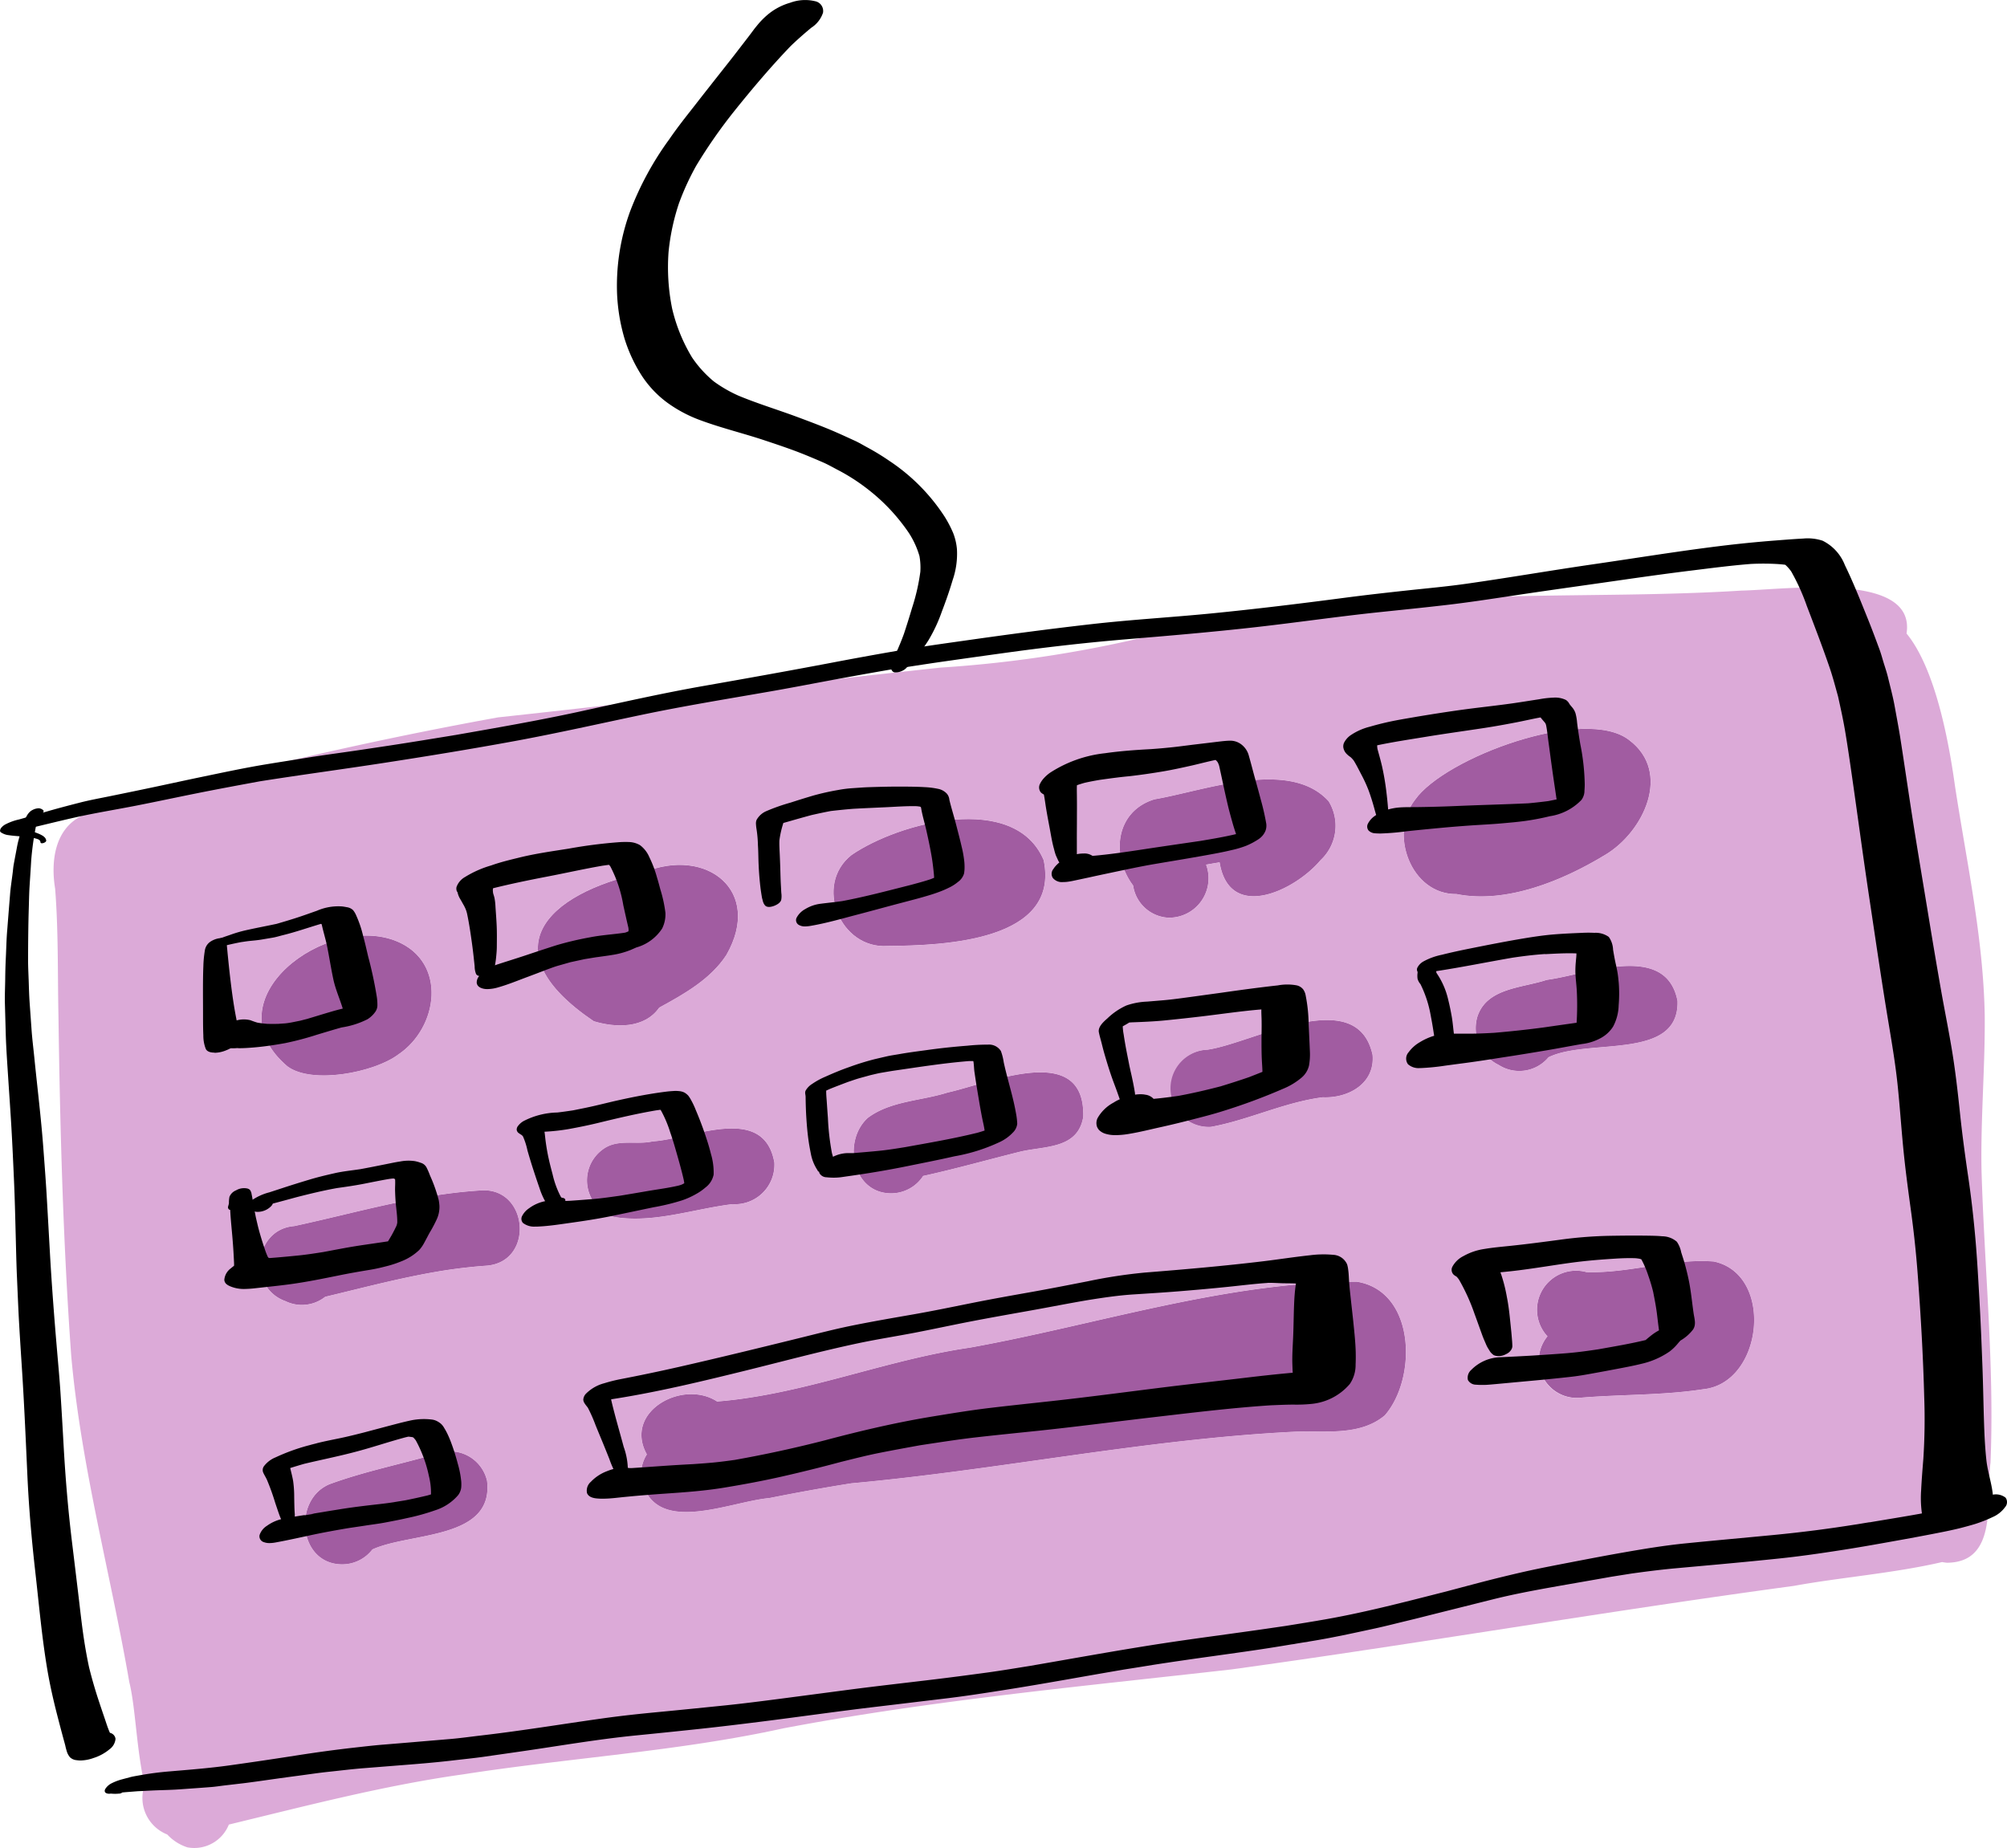 <svg xmlns="http://www.w3.org/2000/svg" width="147.074" height="135.443" viewBox="0 0 147.074 135.443"><defs><style>.a{fill:#d4a1d4;}.b{fill:#a15ca1;}.c{fill:#dcaad8;}</style></defs><g transform="translate(-990.562 -459.584)"><g transform="translate(1009.727 528.148)"><path class="a" d="M-39.093-1.659c3.7,1.538,3.045,6.328.093,8.3-1.752,1.312-6.306,2.205-8.112.862C-52.854,2.6-44.208-3.786-39.093-1.659Z" transform="translate(49.009 2.079)"/></g><g transform="translate(1012.919 565.928)"><path class="a" d="M-52.577-8.581c.511,4.33-5.63,3.755-8.4,5.024a2.792,2.792,0,0,1-2.332,1.093c-3.116-.12-3.492-4.751-.811-5.869,2.677-.985,5.513-1.522,8.244-2.346A2.781,2.781,0,0,1-52.577-8.581Z" transform="translate(65.913 10.757)"/></g><g transform="translate(1009.629 546.813)"><path class="a" d="M-63.456-.055c3.56-.329,4.051,5.238.477,5.51-.935.065-1.868.171-2.8.306-3.047.459-6.019,1.259-9.012,1.974a2.749,2.749,0,0,1-2.912.319c-2.8-1.005-2.3-5.27.637-5.5C-72.549,1.584-68.093.236-63.456-.055Z" transform="translate(79.551 0.069)"/></g><g transform="translate(1029.977 522.964)"><path class="a" d="M-30.569-2.186c4.588-1.9,8.751,1.334,6.059,6.045-1.153,1.774-3.1,2.864-4.919,3.856-1.094,1.566-3.222,1.481-4.8,1C-41.831,3.583-37.819-.629-30.569-2.186Z" transform="translate(38.323 2.74)"/></g><g transform="translate(1033.579 542.282)"><path class="a" d="M-54.133-9.82A2.893,2.893,0,0,1-57.2-6.766c-2.864.348-5.8,1.422-8.685.935a2.8,2.8,0,0,1-.808-4.95c1.077-.8,2.429-.3,3.647-.583C-60.18-11.538-54.914-14.168-54.133-9.82Z" transform="translate(67.864 12.31)"/></g><g transform="translate(1051.644 519.61)"><path class="a" d="M-60.711-11.857C-59.483-5.9-68.074-5.6-72.142-5.569c-3.485.246-5.422-4.471-2.647-6.663C-71.342-14.61-62.829-16.881-60.711-11.857Z" transform="translate(76.11 14.864)"/></g><g transform="translate(1053.122 538.167)"><path class="a" d="M-27.15-5.827c3.1-.681,10.08-3.788,9.934,1.782-.393,2.383-2.848,2.125-4.64,2.559C-24.221-.9-26.567-.234-28.95.289a2.8,2.8,0,0,1-2.458,1.27c-2.758-.105-3.44-3.864-1.591-5.529C-31.336-5.217-29.079-5.209-27.15-5.827Z" transform="translate(34.036 7.306)"/></g><g transform="translate(1072.617 516.703)"><path class="a" d="M-60.347-6.295a3.439,3.439,0,0,1-.588,4.314c-1.882,2.246-6.684,4.547-7.4.164-.33.054-.661.11-.99.17A2.889,2.889,0,0,1-72.086,2.24,2.756,2.756,0,0,1-74.672-.119c-1.64-2.19-1.3-5.444,1.57-6.318C-69.436-7.061-63.214-9.451-60.347-6.295Z" transform="translate(75.654 7.891)"/></g><g transform="translate(1076.319 534.336)"><path class="a" d="M-58.452-10.063c.186,2.1-1.779,3.189-3.652,3.107-2.828.364-5.448,1.672-8.2,2.17a2.831,2.831,0,1,1-.237-5.658C-67.2-10.926-59.6-15.305-58.452-10.063Z" transform="translate(73.278 12.615)"/></g><g transform="translate(1037.539 553.511)"><path class="a" d="M-206.824,0c4.308.714,4.414,7.078,2.037,9.8-1.868,1.558-4.478,1.086-6.734,1.2-10.847.551-21.536,2.789-32.344,3.774-2.015.318-4.023.686-6.025,1.083-2.971.263-8.523,2.9-9.384-1.507a2.754,2.754,0,0,1,.416-1.694c-1.732-3.127,2.622-5.523,5.145-3.877,6.306-.5,12.265-3.034,18.522-3.945C-225.775,3.133-216.457.008-206.824,0Z" transform="translate(259.283)"/></g><g transform="translate(1093.427 512.994)"><path class="a" d="M-65.192-3.3c3.128,2.367,1.032,6.725-1.76,8.39C-70.066,6.985-74.207,8.7-77.858,7.97c-3.34.047-4.98-4.433-3.038-6.909C-78.717-2.037-68.41-5.852-65.192-3.3Z" transform="translate(81.728 4.136)"/></g><g transform="translate(1098.685 530.373)"><path class="a" d="M-58.37-10.076c.143,4.42-6.559,2.7-9.453,4.136a2.786,2.786,0,0,1-3.647.558A2.993,2.993,0,0,1-73.038-8.9c.685-2.137,3.3-2.105,5.089-2.711C-65-11.992-59.214-14.423-58.37-10.076Z" transform="translate(73.175 12.632)"/></g><g transform="translate(1103.151 551.999)"><path class="a" d="M-51.247-.127c4.449.946,3.622,8.9-.766,9.358-2.993.462-6.039.37-9.053.627a2.8,2.8,0,0,1-2.993-2.516,2.774,2.774,0,0,1,.625-1.986A2.861,2.861,0,0,1-60.573.651C-57.435.754-54.356-.359-51.247-.127Z" transform="translate(64.245 0.159)"/></g><g transform="translate(1009.727 528.149)"><path class="b" d="M-7.477-37.765c-5.741-4.9,2.9-11.286,8.02-9.158,3.7,1.538,3.045,6.328.092,8.3C-1.117-37.316-5.67-36.422-7.477-37.765Z" transform="translate(9.373 47.344)"/></g><g transform="translate(1029.977 522.964)"><path class="b" d="M-16.155-45.175c-7.606-5.135-3.594-9.347,3.656-10.9,4.588-1.9,8.75,1.334,6.059,6.046-1.153,1.773-3.1,2.864-4.919,3.855C-12.453-44.612-14.582-44.7-16.155-45.175Z" transform="translate(20.253 56.634)"/></g><g transform="translate(1051.643 519.61)"><path class="b" d="M-15.646-36.645c-3.484.246-5.422-4.471-2.647-6.662,3.448-2.378,11.959-4.649,14.078.375C-2.987-36.975-11.578-36.678-15.646-36.645Z" transform="translate(19.614 45.939)"/></g><g transform="translate(1072.617 516.703)"><path class="b" d="M-14.067-39.943A2.757,2.757,0,0,1-16.653-42.3c-1.641-2.19-1.3-5.444,1.57-6.318,3.666-.625,9.889-3.015,12.755.142a3.439,3.439,0,0,1-.588,4.314C-4.8-41.918-9.6-39.617-10.316-44q-.5.081-.99.17A2.888,2.888,0,0,1-14.067-39.943Z" transform="translate(17.635 50.074)"/></g><g transform="translate(1093.428 512.995)"><path class="b" d="M-15.257-47.732c-3.341.047-4.98-4.434-3.038-6.909,2.178-3.1,12.486-6.913,15.7-4.36,3.127,2.367,1.032,6.725-1.76,8.39C-7.465-48.719-11.607-47-15.257-47.732Z" transform="translate(19.127 59.839)"/></g><g transform="translate(1009.629 546.813)"><path class="b" d="M-7.3-32.024c-2.8-1-2.3-5.27.636-5.5,4.514-.97,8.97-2.318,13.606-2.608,3.561-.329,4.051,5.238.478,5.51-.935.066-1.869.171-2.8.306-3.048.46-6.019,1.259-9.013,1.973A2.748,2.748,0,0,1-7.3-32.024Z" transform="translate(9.157 40.146)"/></g><g transform="translate(1033.579 542.283)"><path class="b" d="M-7.786-25.545A2.805,2.805,0,0,1-8.6-30.5c1.077-.8,2.428-.3,3.647-.582,2.87-.174,8.135-2.8,8.917,1.545A2.893,2.893,0,0,1,.9-26.481C-1.966-26.132-4.906-25.059-7.786-25.545Z" transform="translate(9.761 32.025)"/></g><g transform="translate(1053.124 538.168)"><path class="b" d="M-10.358-34.942c-2.758-.1-3.44-3.864-1.591-5.529,1.663-1.246,3.919-1.238,5.85-1.856,3.1-.68,10.08-3.788,9.934,1.782C3.441-38.164.987-38.42-.805-37.988c-2.366.59-4.712,1.254-7.094,1.776A2.8,2.8,0,0,1-10.358-34.942Z" transform="translate(12.985 43.805)"/></g><g transform="translate(1076.319 534.336)"><path class="b" d="M-11.712-30.866a2.832,2.832,0,1,1-.237-5.658C-8.6-37.005-1-41.385.143-36.142c.186,2.1-1.779,3.189-3.652,3.106C-6.338-32.671-8.958-31.363-11.712-30.866Z" transform="translate(14.682 38.695)"/></g><g transform="translate(1098.685 530.373)"><path class="b" d="M-6.721-28.586a2.992,2.992,0,0,1-1.567-3.523c.685-2.137,3.3-2.106,5.089-2.711,2.95-.377,8.735-2.808,9.578,1.54.143,4.418-6.559,2.7-9.454,4.136A2.785,2.785,0,0,1-6.721-28.586Z" transform="translate(8.426 35.837)"/></g><g transform="translate(1012.919 565.928)"><path class="b" d="M-10.26-32.694c-3.116-.12-3.493-4.751-.812-5.87,2.676-.984,5.514-1.521,8.244-2.345a2.782,2.782,0,0,1,3.3,2.1c.511,4.33-5.631,3.754-8.4,5.025A2.792,2.792,0,0,1-10.26-32.694Z" transform="translate(12.862 40.987)"/></g><g transform="translate(1037.539 553.511)"><path class="b" d="M-.036-56.57a2.757,2.757,0,0,1,.417-1.695C-1.351-61.392,3-63.788,5.526-62.141c6.305-.5,12.265-3.035,18.521-3.945,9.417-1.7,18.734-4.824,28.368-4.832,4.308.714,4.414,7.078,2.037,9.8-1.868,1.558-4.478,1.086-6.733,1.2-10.847.55-21.536,2.789-32.345,3.774-2.016.317-4.023.685-6.025,1.082C6.378-54.8.826-52.166-.036-56.57Z" transform="translate(0.045 70.919)"/></g><g transform="translate(1103.151 551.999)"><path class="b" d="M-.736-29.575a2.773,2.773,0,0,1,.625-1.986,2.861,2.861,0,0,1,2.861-4.705c3.137.1,6.216-1.012,9.327-.778,4.448.946,3.62,8.9-.767,9.358-2.993.462-6.04.369-9.053.627A2.8,2.8,0,0,1-.736-29.575Z" transform="translate(0.923 37.076)"/></g><g transform="translate(994.488 502.627)"><path class="c" d="M-99.54-134.985c2.953-1.968,3.6-6.759-.093-8.3-5.115-2.128-13.76,4.26-8.019,9.158C-105.846-132.78-101.292-133.673-99.54-134.985Zm-1.882,36.264c2.772-1.27,8.912-.695,8.4-5.025a2.781,2.781,0,0,0-3.3-2.1c-2.73.823-5.567,1.36-8.244,2.345-2.681,1.118-2.3,5.749.811,5.869a2.792,2.792,0,0,0,2.332-1.093Zm8.348-20.792c3.573-.272,3.082-5.839-.477-5.51-4.637.291-9.093,1.639-13.606,2.608-2.937.231-3.432,4.5-.637,5.5a2.749,2.749,0,0,0,2.912-.319c2.993-.715,5.965-1.514,9.012-1.974C-94.942-119.343-94.009-119.448-93.074-119.514Zm17.589-22.773c2.691-4.711-1.471-7.949-6.059-6.045-7.25,1.556-11.262,5.768-3.656,10.9,1.574.479,3.7.564,4.8-1C-78.589-139.422-76.638-140.513-75.485-142.287Zm.449,18.263a2.893,2.893,0,0,0,3.071-3.054c-.781-4.348-6.046-1.719-8.917-1.544-1.218.279-2.57-.215-3.647.583a2.8,2.8,0,0,0,.808,4.95C-80.841-122.6-77.9-123.676-75.036-124.024Zm11.373-18.922c4.067-.034,12.659-.331,11.43-6.288-2.118-5.024-10.631-2.753-14.077-.375-2.776,2.191-.837,6.909,2.647,6.663Zm14.33,12.522c.146-5.57-6.829-2.463-9.934-1.782-1.93.618-4.187.61-5.849,1.857-1.849,1.665-1.166,5.424,1.59,5.529a2.8,2.8,0,0,0,2.458-1.27c2.383-.523,4.728-1.187,7.094-1.776C-52.18-128.3-49.726-128.041-49.333-130.423Zm17.393-18.813a3.439,3.439,0,0,0,.588-4.314c-2.866-3.156-9.089-.766-12.755-.142-2.867.874-3.21,4.127-1.569,6.317a2.756,2.756,0,0,0,2.584,2.359,2.889,2.889,0,0,0,2.762-3.886c.329-.061.66-.116.99-.17.715,4.383,5.518,2.081,7.4-.164Zm.156,17.381c1.874.082,3.838-1.006,3.652-3.106-1.147-5.242-8.746-.863-12.092-.381a2.831,2.831,0,1,0,.237,5.658c2.755-.5,5.374-1.805,8.2-2.17Zm4.544,23.314c2.377-2.72,2.271-9.084-2.037-9.8-9.634.008-18.951,3.133-28.368,4.833-6.257.911-12.216,3.447-18.522,3.945-2.523-1.647-6.877.75-5.145,3.877a2.754,2.754,0,0,0-.416,1.694c.861,4.4,6.414,1.769,9.384,1.507,2-.4,4.011-.765,6.025-1.083,10.809-.984,21.5-3.222,32.345-3.774,2.255-.115,4.865.356,6.734-1.2Zm16.167-41.088c2.792-1.665,4.887-6.023,1.76-8.39-3.218-2.552-13.525,1.263-15.7,4.362-1.942,2.475-.3,6.956,3.038,6.909C-18.328-146.016-14.186-147.736-11.072-149.629Zm-4.167,14.843c2.895-1.44,9.6.283,9.453-4.136-.844-4.347-6.628-1.916-9.579-1.538-1.79.6-4.4.573-5.089,2.711a2.992,2.992,0,0,0,1.567,3.521,2.786,2.786,0,0,0,3.647-.558Zm11.347,24.324c4.387-.454,5.215-8.411.766-9.358-3.11-.233-6.189.881-9.326.778a2.861,2.861,0,0,0-2.861,4.705,2.755,2.755,0,0,0-.317,3.041,2.755,2.755,0,0,0,2.686,1.462c3.014-.258,6.06-.167,9.053-.628Zm20.384-16.15c.2,7.181.96,14.355.661,21.542-.358,2.6.633,7.3-3.191,7.326-.124-.012-.243-.029-.355-.05-3.519.82-7.454,1.122-10.862,1.746-14.007,1.894-27.342,4.213-41.191,6.119-10.973,1.249-21.975,2.257-32.837,4.316-7.74,1.7-15.66,2.159-23.479,3.375-5.8.813-11.5,2.307-17.181,3.682a2.727,2.727,0,0,1-3.041,1.667,3.471,3.471,0,0,1-1.472-.942,2.88,2.88,0,0,1-1.659-3.629c-.6-2.611-.662-5.685-1.123-7.545-1.379-7.977-3.547-15.86-4.257-23.938-.594-8.277-.816-16.577-.933-24.872-.065-3.108,0-6.22-.243-9.321-.336-2.036-.027-4.475,2.087-5.406a300.944,300.944,0,0,1,30.362-7.152c10.82-1.173,21.622-2.489,32.444-3.65a89.413,89.413,0,0,0,16.348-2.576A134.384,134.384,0,0,1-18.5-168.553c5.8-.151,11.6-.071,17.388-.432C2.281-169.058,11.7-170.4,11-165.84c1.381,1.678,2.706,5.09,3.553,11.2.864,5.637,2.077,11.112,2.176,16.8.032,3.746-.3,7.486-.237,11.234Z" transform="translate(124.787 169.223)"/></g><path d="M-20.77-275.053a.8.8,0,0,1-.5-.217,1.281,1.281,0,0,1-.2-.338,4.959,4.959,0,0,1-.147-.543c-.036-.134-.072-.268-.109-.4q-.232-.855-.453-1.714c-.3-1.159-.567-2.33-.763-3.51-.393-2.354-.6-4.734-.87-7.106-.263-2.321-.467-4.652-.574-6.986-.114-2.491-.219-4.98-.376-7.469-.073-1.161-.152-2.322-.219-3.485-.07-1.185-.115-2.371-.168-3.557-.05-1.105-.069-2.214-.1-3.32-.032-1.259-.063-2.52-.118-3.778-.058-1.317-.117-2.633-.193-3.95-.071-1.225-.159-2.448-.238-3.674-.067-1.057-.145-2.117-.176-3.176q-.03-1.1-.061-2.2c-.017-.61.015-1.224.022-1.834.005-.511.019-1.017.044-1.527.035-.7.045-1.4.107-2.093h0c.065-.837.131-1.674.2-2.511.039-.56.133-1.12.2-1.675.024-.2.038-.4.075-.594.065-.355.133-.71.2-1.064.042-.228.082-.451.142-.674.1-.354.179-.716.307-1.06.149-.406.3-.965.724-1.178a1.059,1.059,0,0,1,.457-.127.542.542,0,0,1,.294.113c.176.113-.051.308-.154.371a1,1,0,0,1-.178.086,21.2,21.2,0,0,0-.514,3.257c-.036.64-.081,1.278-.121,1.918-.034.545-.039,1.093-.057,1.639-.038,1.229-.046,2.456-.051,3.685,0,.577.033,1.157.051,1.735.015.479.03.958.063,1.437.05.7.1,1.4.15,2.105.049.634.128,1.268.192,1.9.221,2.225.5,4.445.664,6.675.094,1.252.191,2.5.261,3.756q.111,1.938.219,3.876c.133,2.371.315,4.738.517,7.106.095,1.113.2,2.227.269,3.342.081,1.256.153,2.512.223,3.768.131,2.336.326,4.664.608,6.986q.228,1.867.451,3.734c.135,1.11.25,2.222.416,3.328.108.721.235,1.432.388,2.145q.305,1.225.7,2.422.21.637.428,1.272c.126.364.238.747.4,1.1a.516.516,0,0,1,.408.436,1.054,1.054,0,0,1-.436.766,3.455,3.455,0,0,1-1.189.646,2.934,2.934,0,0,1-.947.177A1.826,1.826,0,0,1-20.77-275.053Z" transform="translate(1016.957 863.628)"/><path d="M-558.086-286.155c-.213-.07-.532-.224-.594-.474a8.094,8.094,0,0,1-.178-2.354c.037-.77.1-1.538.162-2.308a44.89,44.89,0,0,0,.064-4.519c-.078-3-.251-5.993-.476-8.983q-.175-2.338-.493-4.658c-.215-1.571-.427-3.138-.577-4.717-.146-1.526-.249-3.055-.41-4.58-.155-1.468-.4-2.924-.641-4.379-.522-3.118-.971-6.247-1.443-9.373-.445-2.958-.838-5.923-1.264-8.884-.15-1.041-.3-2.08-.473-3.118-.148-.9-.344-1.785-.541-2.673-.2-.711-.384-1.431-.626-2.13-.275-.8-.561-1.589-.859-2.38q-.393-1.045-.794-2.089a15.584,15.584,0,0,0-1.147-2.54,3,3,0,0,0-.413-.473l-.038-.024c-.187-.024-.376-.04-.566-.053a18.314,18.314,0,0,0-1.954-.005c-1.431.113-2.856.3-4.281.476-1.5.183-2.991.389-4.483.6-2.968.431-5.938.836-8.9,1.284-1.538.232-3.077.465-4.623.645-1.639.192-3.281.356-4.923.528-3.032.317-6.049.759-9.077,1.1-3.2.361-6.415.634-9.628.9-2.958.249-5.905.592-8.845,1q-2.252.311-4.5.632c-1.266.182-2.529.383-3.794.576q-2.363.409-4.721.85c-1.379.259-2.758.523-4.14.763-3.119.543-6.245,1.051-9.344,1.7s-6.17,1.345-9.274,1.917c-3.207.59-6.423,1.115-9.645,1.611-3.016.465-6.041.868-9.056,1.344-1.581.291-3.158.583-4.734.9-1.447.291-2.89.6-4.339.884-1.478.29-2.971.529-4.441.857-1.237.276-2.465.59-3.7.873a8.451,8.451,0,0,1,1.008.336c.215.1.5.227.534.492.017.146-.4.289-.42.134,0-.017-.005-.032-.008-.049h0v-.005h0a.217.217,0,0,0-.024-.058.348.348,0,0,0-.094-.091l.017.013-.069-.037a1.958,1.958,0,0,0-.284-.082c-.36-.066-.725-.1-1.089-.137-.255-.022-.509-.039-.762-.079a1.238,1.238,0,0,1-.6-.218c-.093-.074-.035-.22.017-.3a1.015,1.015,0,0,1,.377-.3,3.982,3.982,0,0,1,.948-.335c.7-.2,1.4-.4,2.095-.6.786-.228,1.574-.433,2.367-.636.709-.182,1.435-.314,2.153-.46q1.214-.247,2.428-.5c1.448-.3,2.892-.62,4.338-.921,1.562-.324,3.127-.66,4.7-.92.94-.156,1.882-.3,2.821-.453,1.43-.235,2.87-.419,4.3-.633,1.388-.207,2.776-.414,4.16-.641l-.182.031,2.687-.437-.024,0,.061-.009h.006l.014,0h0c3.065-.537,6.13-1.066,9.171-1.73,3.021-.659,6.04-1.342,9.088-1.878,3.105-.545,6.21-1.1,9.308-1.688q2.407-.461,4.82-.878c1.589-.274,3.188-.5,4.783-.724,3.161-.452,6.323-.875,9.5-1.236,2.936-.334,5.889-.5,8.83-.79,3.26-.323,6.507-.72,9.755-1.147,1.528-.2,3.059-.372,4.591-.537,1.463-.158,2.932-.289,4.389-.5,3.041-.434,6.068-.957,9.108-1.4,3.111-.45,6.213-.958,9.333-1.344q2.025-.251,4.056-.408c.693-.053,1.387-.11,2.081-.146a3.5,3.5,0,0,1,1.429.158,3.335,3.335,0,0,1,1.632,1.79c.615,1.26,1.128,2.565,1.653,3.864.312.77.6,1.545.887,2.323.107.293.189.594.278.891.115.379.249.758.339,1.143-.008-.03-.014-.061-.02-.091.174.732.377,1.466.511,2.208s.279,1.5.4,2.246c.25,1.6.484,3.2.728,4.8.455,2.988.965,5.968,1.453,8.953q.408,2.485.844,4.964c.263,1.472.561,2.936.8,4.411.243,1.5.409,3,.568,4.508.164,1.548.373,3.089.6,4.628s.4,3.087.534,4.642c.123,1.436.2,2.879.283,4.318.091,1.59.154,3.181.216,4.772.058,1.475.078,2.951.128,4.426.029.863.074,1.731.168,2.59.1.91.428,1.787.488,2.7a1.385,1.385,0,0,1-.434.951,4.414,4.414,0,0,1-1.635,1.083,4.619,4.619,0,0,1-1.739.376h-.042A2.266,2.266,0,0,1-558.086-286.155Z" transform="translate(1690.202 857.781)"/><path d="M-1.89-86.423l-.053,0a.52.52,0,0,1-.335-.045c-.125-.076-.106-.211-.035-.318a1.157,1.157,0,0,1,.46-.4A3.907,3.907,0,0,1-1.1-87.47l.567-.151c.237-.064.48-.1.721-.144.7-.127,1.415-.221,2.128-.281,1.477-.126,2.959-.239,4.428-.443q2.5-.348,5-.741c1.385-.215,2.773-.407,4.167-.563.7-.078,1.39-.16,2.088-.217.757-.062,1.514-.123,2.271-.188.906-.078,1.812-.153,2.719-.23.735-.063,1.469-.169,2.2-.253,2.974-.344,5.933-.834,8.9-1.251,1.358-.191,2.725-.338,4.091-.467,1.642-.156,3.283-.323,4.923-.49,1.3-.134,2.593-.3,3.886-.467q2.475-.324,4.949-.651c2.215-.293,4.437-.538,6.656-.808,1.243-.151,2.484-.315,3.724-.484,1.038-.142,2.07-.317,3.1-.481,2.959-.509,5.914-1.048,8.879-1.518s5.927-.835,8.887-1.271c.346-.051.692-.1,1.036-.151l.1-.017L85-98.847l-.214.035.735-.12.046-.006.111-.019.6-.1.126-.02.128-.022h-.008c3.171-.523,6.278-1.344,9.39-2.132,1.4-.369,2.794-.75,4.2-1.09.789-.192,1.574-.376,2.367-.543.762-.16,1.526-.308,2.29-.455,1.385-.267,2.769-.535,4.158-.777,1.5-.263,3.012-.513,4.532-.665,2.156-.216,4.314-.409,6.471-.616q3.052-.294,6.075-.779l-.11.019c.133-.02.266-.043.4-.065h0l.11-.019-.008,0,.012,0,.062-.011q.2-.032.408-.066l.061-.011-.043.008.04-.006h0l.022,0,.024,0,.2-.034-.182.03c2.109-.357,4.226-.678,6.31-1.158.387-.107.769-.223,1.148-.352.127-.05.254-.1.379-.154l.032-.015a3.435,3.435,0,0,1,1.089-.334,1.156,1.156,0,0,1,.965.212.554.554,0,0,1-.039.7,2.207,2.207,0,0,1-.891.715,10.249,10.249,0,0,1-1.308.517c-.33.1-.661.189-.994.276-.737.188-1.484.33-2.232.475q-1,.193-1.994.373c-1.55.279-3.1.561-4.658.8-1.481.231-2.963.444-4.454.6s-2.989.3-4.484.437c-1.1.1-2.208.2-3.311.3-1.031.1-2.054.229-3.077.373-.489.079-.978.155-1.467.233-1.45.26-2.9.506-4.353.765-1.434.257-2.866.528-4.28.881L95.22-99.625c-.728.182-1.457.371-2.189.545-.769.184-1.535.384-2.308.551-1.566.339-3.131.684-4.714.939l-.137.023a2.272,2.272,0,0,1-.322.053l-.224.036.042-.006-.384.062.046-.007-.12.02a2.175,2.175,0,0,1-.288.046l-.6.1-.455.074c-1.551.254-3.11.463-4.665.683-1.448.2-2.895.409-4.339.631q-1.1.18-2.205.353c-2.91.493-5.815,1.035-8.732,1.494-1.481.234-2.962.465-4.45.641-1.638.195-3.274.394-4.912.588-2.9.341-5.785.758-8.68,1.12-1.444.18-2.888.355-4.335.51q-2.352.251-4.7.483c-2.861.284-5.692.782-8.537,1.189l-2.7.387c-.728.1-1.465.173-2.2.259-1.356.159-2.719.267-4.08.372l-2.524.2c-.837.069-1.672.174-2.509.261-.707.074-1.41.182-2.115.275q-.956.126-1.913.261c-.7.1-1.4.2-2.1.289L6.4-87.021c-.319.038-.64.09-.96.115-.762.061-1.524.111-2.286.167-.717.053-1.438.057-2.157.093-.316.016-.632.033-.95.047l-.879.069c-.083.007-.166.014-.248.023a.415.415,0,0,1-.244.085h-.031c-.087.008-.174.013-.26.013S-1.8-86.414-1.89-86.423Z" transform="translate(1000.605 677.448)"/><path d="M-3.315-33.126c-.23,0-.533-.045-.64-.283a2.666,2.666,0,0,1-.174-.984c-.017-.367-.02-.733-.022-1.1q0-.944-.005-1.887c0-.7,0-1.392.029-2.088a8.079,8.079,0,0,1,.105-1.117.947.947,0,0,1,.364-.638,1.613,1.613,0,0,1,.762-.291.538.538,0,0,1,.445.1.209.209,0,0,1,.033.227c.005.058.005.115.008.159.013.166.033.331.047.5.023.26.052.52.077.78.045.442.095.886.147,1.328.121,1.013.261,2.018.468,3.017.025.111.05.223.075.333-.007-.035-.016-.07-.023-.1.074.283.151.563.214.848.037.164-.119.367-.217.477a2.232,2.232,0,0,1-.82.543,2.324,2.324,0,0,1-.867.189Z" transform="translate(1009.592 569.848)"/><path d="M-8.8-41.031a2.43,2.43,0,0,1-1.625-.394.464.464,0,0,1-.046-.529,1.58,1.58,0,0,1,.524-.579A3.15,3.15,0,0,1-9.008-43a1.966,1.966,0,0,1,1.182-.072c.171.063.339.127.515.177.241.043.486.071.728.09.269.006.535.006.8,0,.152-.011.3-.022.457-.032s.333-.04.5-.069l.661-.133-.22.058q.354-.093.708-.183c.6-.179,1.2-.366,1.8-.541.273-.081.546-.153.821-.219-.217-.718-.53-1.4-.688-2.139-.184-.857-.312-1.724-.49-2.581-.112-.477-.252-.947-.359-1.426A.388.388,0,0,0-2.6-50.1l-.044-.036c-.933.273-1.849.6-2.794.83-.249.062-.5.142-.751.184l-.837.142c-.287.047-.578.072-.868.1-.213.024-.425.058-.637.089-.448.087-.887.186-1.33.294-.081.023-.159.047-.238.073a.68.68,0,0,1-.449.15h-.011a.518.518,0,0,1-.4,0c-.143-.087-.034-.25.056-.329a3.282,3.282,0,0,1,.965-.5c.209-.085.427-.152.64-.227a9.64,9.64,0,0,1,1.069-.318c.77-.176,1.545-.32,2.318-.484.5-.145.994-.292,1.488-.452s.984-.338,1.475-.51a3.925,3.925,0,0,1,1.876-.314c.1.015.2.03.3.051a.85.85,0,0,1,.462.208,1.49,1.49,0,0,1,.227.37,8,8,0,0,1,.512,1.5c.139.5.254,1.008.371,1.514a29.927,29.927,0,0,1,.645,3.015,4.074,4.074,0,0,1,.038.543.843.843,0,0,1-.136.494,1.973,1.973,0,0,1-.59.569,6.215,6.215,0,0,1-1.888.6c-.607.168-1.207.353-1.81.533a21.959,21.959,0,0,1-2.339.618c-.768.138-1.532.254-2.309.318-.353.029-.711.054-1.067.054Z" transform="translate(1016.735 577.42)"/><path d="M-8.2-42.449c-.258-.037-.564-.159-.587-.46A.728.728,0,0,1-8.6-43.4a.3.3,0,0,1-.232-.139,1.517,1.517,0,0,1-.106-.567c-.02-.2-.043-.4-.064-.6q-.061-.563-.138-1.124c-.095-.685-.195-1.371-.336-2.048a2.111,2.111,0,0,0-.243-.668l.056.086c-.125-.2-.226-.4-.346-.6a1.513,1.513,0,0,1-.183-.475.3.3,0,0,1-.059-.094.541.541,0,0,1-.016-.287,1.358,1.358,0,0,1,.62-.732A7.7,7.7,0,0,1-7.724-51.5c.658-.235,1.337-.4,2.012-.564,1.2-.3,2.441-.472,3.666-.666a35.643,35.643,0,0,1,3.612-.467,6.811,6.811,0,0,1,.817-.017,1.715,1.715,0,0,1,.795.228,2.14,2.14,0,0,1,.683.877,8.505,8.505,0,0,1,.563,1.491c.093.295.171.6.253.9a9.846,9.846,0,0,1,.364,1.687A2.33,2.33,0,0,1,4.8-46.875a3.329,3.329,0,0,1-1.89,1.387l-.392.172a6.027,6.027,0,0,1-1.373.376c-.411.07-.826.116-1.237.183L.138-44.8c-.342.056-.681.113-1.022.168l-1.03.223-.909.258c-.268.076-.53.178-.793.272-.522.2-1.041.4-1.562.592-.668.251-1.335.524-2.022.719a2.883,2.883,0,0,1-.779.13A1.578,1.578,0,0,1-8.2-42.449ZM.451-51.482c-1.362.233-2.713.541-4.072.8-1.33.256-2.655.528-3.969.855l-.016.12a1.8,1.8,0,0,0,.023.25c.034.117.075.23.1.35a4.533,4.533,0,0,1,.07.621c.031.486.071.97.091,1.454s.012.979.008,1.469c0,.279-.027.562-.056.84-.017.166-.04.326-.07.49,0,.019-.007.037-.012.055.069-.026.138-.052.208-.074.665-.218,1.335-.423,2-.644.767-.256,1.534-.512,2.307-.757a23.231,23.231,0,0,1,2.449-.577c.831-.166,1.681-.212,2.519-.335l.078-.016.05-.016.17-.069c.005-.029.01-.057.014-.085a1.233,1.233,0,0,0-.02-.206c-.138-.577-.263-1.157-.392-1.737l.025.114a9.5,9.5,0,0,0-.95-2.844.856.856,0,0,0-.1-.119C.753-51.526.6-51.5.451-51.482Z" transform="translate(1034.283 574.504)"/><path d="M-12.358-39.889a.4.4,0,0,1-.144-.54,1.54,1.54,0,0,1,.625-.617,2.815,2.815,0,0,1,1.1-.386c.54-.071,1.081-.12,1.62-.2,1.666-.314,3.3-.75,4.945-1.165.511-.138,1.024-.271,1.527-.44l.249-.1c-.005-.184-.025-.37-.045-.551-.035-.311-.072-.624-.123-.934-.112-.666-.252-1.328-.4-1.987-.126-.558-.3-1.112-.39-1.677L-3.4-48.5c-.008-.011-.018-.02-.027-.031l-.019-.011-.04-.013c-.075-.013-.15-.02-.224-.029-.755-.02-1.512.042-2.266.076-.793.036-1.586.071-2.378.114-.55.043-1.095.1-1.643.162-.48.09-.953.192-1.428.3q-.718.194-1.433.4c-.208.059-.416.12-.627.177-.017.058-.035.117-.052.176a6.888,6.888,0,0,0-.236,1.1c-.014.348.011.694.026,1.042s.03.706.04,1.06c.012.379.019.76.04,1.139.013.2.02.41.034.614a1.57,1.57,0,0,1-.006.5c-.055.213-.3.352-.486.429s-.508.163-.684,0a.7.7,0,0,1-.143-.231,1.344,1.344,0,0,1-.057-.2c-.015-.055-.034-.113-.043-.169-.045-.267-.087-.53-.118-.8-.058-.511-.1-1.024-.123-1.538-.025-.493-.02-.987-.053-1.48a8.867,8.867,0,0,0-.1-1.171,3.058,3.058,0,0,1-.042-.366.694.694,0,0,1,.042-.328,1.475,1.475,0,0,1,.712-.643,14.114,14.114,0,0,1,1.775-.625q.831-.27,1.668-.517a18.473,18.473,0,0,1,1.832-.41,8.945,8.945,0,0,1,1.072-.134c.384-.024.769-.058,1.153-.07.7-.022,1.393-.042,2.091-.042.678,0,1.356,0,2.031.04a5.874,5.874,0,0,1,1.06.144A1.194,1.194,0,0,1-1.5-49.5a.809.809,0,0,1,.183.45c.134.565.311,1.121.458,1.682.16.616.324,1.232.465,1.854-.006-.031-.014-.061-.02-.091a8.3,8.3,0,0,1,.191,1.09,4,4,0,0,1,.016.538,2.873,2.873,0,0,1-.036.33,1.18,1.18,0,0,1-.444.613,3.116,3.116,0,0,1-.686.433,6.82,6.82,0,0,1-.734.312c-.364.137-.735.246-1.109.354-.4.117-.8.219-1.2.324l-.292.077.182-.047-.718.188c-1.032.276-2.064.559-3.1.828l.194-.051c-1.086.285-2.173.6-3.281.792a2.876,2.876,0,0,1-.467.051A.883.883,0,0,1-12.358-39.889Z" transform="translate(1061.45 567.248)"/><path d="M-3.98-39.7a.552.552,0,0,1,.038-.67,1.473,1.473,0,0,1,.2-.256,2.437,2.437,0,0,1,.234-.219A.938.938,0,0,1-3.6-41c-.053-.118-.106-.235-.16-.353a3.632,3.632,0,0,1-.135-.458c-.145-.5-.223-1.017-.318-1.524-.091-.481-.183-.962-.263-1.445-.058-.347-.1-.7-.167-1.044a.837.837,0,0,1-.231-.164.582.582,0,0,1-.04-.643,1.744,1.744,0,0,1,.29-.409,2.7,2.7,0,0,1,.434-.379,9.2,9.2,0,0,1,4.024-1.43c1.116-.16,2.235-.24,3.36-.3.571-.04,1.138-.091,1.707-.153.542-.061,1.082-.136,1.623-.2s1.112-.132,1.668-.2c.266-.031.53-.061.8-.066a1.335,1.335,0,0,1,.82.263,1.525,1.525,0,0,1,.571.862c.153.533.288,1.072.436,1.607s.3,1.077.441,1.62a17.423,17.423,0,0,1,.388,1.7,1.085,1.085,0,0,1-.04.52,1.332,1.332,0,0,1-.51.639,5.217,5.217,0,0,1-.911.487,7.32,7.32,0,0,1-1.094.324c-.607.147-1.225.259-1.84.37-1.227.222-2.454.422-3.682.63-1.136.192-2.265.437-3.392.674q-.761.16-1.521.327c-.3.064-.593.128-.891.19-.234.049-.471.105-.708.131a2.891,2.891,0,0,1-.3.017A.864.864,0,0,1-3.98-39.7Zm2.258-1.8a1.042,1.042,0,0,1,.643.174c1.221-.105,2.434-.283,3.647-.468,1.417-.215,2.836-.42,4.256-.628.876-.147,1.754-.295,2.617-.5-.1-.292-.192-.583-.275-.88-.114-.409-.229-.82-.327-1.234-.228-.955-.42-1.917-.634-2.875a1.243,1.243,0,0,0-.12-.291.973.973,0,0,0-.12-.134l-.031-.02c-.569.119-1.133.268-1.7.4-.707.158-1.417.316-2.133.437-.821.139-1.641.258-2.468.353C.912-47.1.194-47-.525-46.9c-.381.065-.762.133-1.139.221-.154.043-.307.09-.458.14l-.1.038c-.014.332,0,.665,0,1,.007.51,0,1.02,0,1.53s-.008,1.035-.005,1.552c0,.306,0,.612,0,.918,0,.017,0,.034,0,.051a2.5,2.5,0,0,1,.488-.05h.014Z" transform="translate(1071.701 563.631)"/><path d="M-9.142-39.228a.723.723,0,0,1-.459-.2.459.459,0,0,1-.045-.514,1.533,1.533,0,0,1,.509-.565l.09-.063c-.049-.158-.093-.317-.136-.478-.126-.459-.266-.91-.432-1.357a10.412,10.412,0,0,0-.523-1.133c-.177-.338-.346-.68-.544-1.005a1.723,1.723,0,0,0-.247-.271,1.71,1.71,0,0,1-.326-.277.865.865,0,0,1-.2-.435.633.633,0,0,1,.061-.351,1.5,1.5,0,0,1,.5-.553,4.428,4.428,0,0,1,1.384-.609q.906-.264,1.828-.445c.564-.11,1.128-.2,1.693-.3,1.211-.2,2.424-.391,3.642-.551,1.095-.144,2.193-.259,3.287-.415.653-.093,1.3-.2,1.957-.3a6.935,6.935,0,0,1,1.032-.118A1.807,1.807,0,0,1,4.855-49a.778.778,0,0,1,.263.3c.065.09.138.174.21.258a1.251,1.251,0,0,1,.239.445,3.752,3.752,0,0,1,.109.659c.065.528.145,1.054.235,1.578a16.267,16.267,0,0,1,.325,2.943c0,.155-.008.31-.02.464a1.125,1.125,0,0,1-.226.686A4.026,4.026,0,0,1,3.682-40.48a17.935,17.935,0,0,1-1.814.348c-.581.079-1.161.128-1.745.18-.752.066-1.509.1-2.261.152s-1.5.113-2.246.183c-.805.076-1.609.154-2.413.239a18.2,18.2,0,0,1-1.926.165C-8.863-39.212-9-39.217-9.142-39.228Zm.842-3.04c.042.344.079.688.108,1.032l.022.263a4.4,4.4,0,0,1,.86-.15c.234-.015.467-.019.7-.02q.558,0,1.115-.012,1.209-.022,2.417-.075c1.724-.074,3.449-.115,5.173-.195.493-.045.981-.1,1.471-.163.2-.04.407-.081.608-.124,0-.026-.008-.054-.012-.081-.029-.182-.053-.367-.081-.55q-.107-.711-.209-1.424-.109-.782-.213-1.566c-.039-.3-.082-.592-.119-.89s-.073-.622-.136-.927a.65.65,0,0,0-.058-.149c-.069-.09-.144-.173-.217-.258-.045-.053-.087-.108-.132-.162-.6.109-1.19.249-1.785.363-.775.15-1.55.291-2.33.41-1.42.217-2.842.411-4.258.643l.037-.006c-1.215.2-2.432.38-3.636.634a.029.029,0,0,0,0,.01,1.816,1.816,0,0,0,.024.263c.118.435.243.866.342,1.306,0-.02-.01-.042-.014-.063A18.781,18.781,0,0,1-8.3-42.27Z" transform="translate(1100.456 559.877)"/><path d="M-2.434-24.377c-.19-.157-.162-.49-.172-.718s-.021-.427-.033-.641c-.023-.432-.056-.863-.093-1.295-.035-.406-.075-.81-.108-1.217-.017-.2-.031-.408-.042-.613,0-.033,0-.066,0-.1a.2.2,0,0,1-.162-.24c.02-.086.051-.167.064-.255a2.2,2.2,0,0,1,.038-.469.863.863,0,0,1,.482-.475,1.153,1.153,0,0,1,.825-.136.436.436,0,0,1,.192.1.672.672,0,0,1,.124.317c.051.238.088.48.128.72.055.323.117.641.18.961.045.2.093.4.139.6.091.377.2.75.314,1.12q.09.289.188.573a5.613,5.613,0,0,0,.231.607c.275.371-.271.8-.546.967a2.459,2.459,0,0,1-1.008.353c-.063.006-.127.011-.19.011A.83.83,0,0,1-2.434-24.377Z" transform="translate(1010.319 577.216)"/><path d="M-1.793-36.34c-.224-.095-.433-.212-.453-.484a1.162,1.162,0,0,1,.478-.841,3.5,3.5,0,0,1,1.308-.71A2.451,2.451,0,0,1,.924-38.46l.121.037.089,0c.682-.051,1.362-.116,2.043-.184.615-.061,1.225-.159,1.836-.254.819-.152,1.638-.316,2.459-.445.759-.118,1.519-.221,2.278-.338.095-.154.186-.31.276-.465.125-.23.247-.458.351-.7l-.049.14a1.449,1.449,0,0,0,.1-.344c.008-.5-.077-1-.117-1.5-.023-.278-.035-.558-.043-.838s.023-.563,0-.844c-.027-.018-.056-.035-.084-.052l-.01,0-.09,0c-.095.011-.191.022-.285.036-.612.106-1.221.231-1.83.351-.649.127-1.3.22-1.958.312-.993.177-1.968.414-2.946.664-.585.159-1.17.319-1.757.473a.59.59,0,0,1-.117.184,1.373,1.373,0,0,1-.621.37c-.2.063-.717.12-.762-.139-.026-.014-.053-.026-.081-.039a.364.364,0,0,1-.2-.175c-.07-.139.083-.321.18-.4a4.068,4.068,0,0,1,1.356-.627l.967-.316c.654-.215,1.311-.418,1.971-.616.608-.183,1.226-.33,1.846-.47s1.254-.2,1.882-.295c.633-.117,1.265-.243,1.9-.371.335-.067.669-.14,1.007-.19a3.217,3.217,0,0,1,1.077-.027,2.542,2.542,0,0,1,.431.121.7.7,0,0,1,.416.319,5.34,5.34,0,0,1,.269.617,10.96,10.96,0,0,1,.637,1.8,3.565,3.565,0,0,1,.052.411,2.176,2.176,0,0,1-.211,1.026,10.085,10.085,0,0,1-.522.976c-.132.244-.258.492-.393.735a2.521,2.521,0,0,1-.36.513,4.021,4.021,0,0,1-1.345.84,7.878,7.878,0,0,1-1.168.372,11.963,11.963,0,0,1-1.2.252c-.735.121-1.468.249-2.2.4-1.174.237-2.346.476-3.534.637-.532.072-1.065.133-1.6.189l-.906.1a7.973,7.973,0,0,1-.856.061A2.562,2.562,0,0,1-1.793-36.34Z" transform="translate(1009.246 590.196)"/><path d="M-1.755-38.1A.443.443,0,0,1-1.8-38.6a1.5,1.5,0,0,1,.5-.556A2.979,2.979,0,0,1-.118-39.68l-.071-.128a5.3,5.3,0,0,1-.34-.824q-.251-.724-.486-1.452c-.142-.437-.272-.877-.4-1.318a5.078,5.078,0,0,0-.328-1.025.757.757,0,0,0-.084-.09c-.036-.024-.073-.049-.11-.072a1.292,1.292,0,0,1-.118-.081.338.338,0,0,1-.147-.245.418.418,0,0,1,.093-.271,1.357,1.357,0,0,1,.405-.36,5.612,5.612,0,0,1,2.482-.631c.384-.045.766-.1,1.149-.158.559-.111,1.115-.221,1.669-.351.537-.125,1.072-.26,1.611-.38,1.165-.26,2.334-.486,3.52-.636.179-.023.359-.038.541-.049a2.311,2.311,0,0,1,.435.007,1.066,1.066,0,0,1,.391.108,1.229,1.229,0,0,1,.276.223,2.281,2.281,0,0,1,.207.324,5.782,5.782,0,0,1,.344.731c.213.5.413,1.015.594,1.532.194.552.375,1.109.514,1.676a4.762,4.762,0,0,1,.2,1.528,1.565,1.565,0,0,1-.6.941,3.862,3.862,0,0,1-.681.475,5.83,5.83,0,0,1-1.028.465,16.064,16.064,0,0,1-2.1.51c-1.019.212-2.037.428-3.057.638s-2.055.367-3.089.511c-.483.067-.965.142-1.449.194-.3.033-.6.058-.895.07-.051,0-.1,0-.154,0a1.337,1.337,0,0,1-.939-.281Zm2.864-1.826h0c.157,0,.294.086.244.229.137,0,.273-.008.41-.015.555-.037,1.108-.081,1.662-.126.649-.054,1.293-.152,1.938-.241l-.208.035q1.086-.179,2.171-.366c.784-.137,1.582-.233,2.356-.417.055-.016.111-.033.164-.051l.057-.022.1-.05.061-.035.012-.008c0-.005,0-.011,0-.016a2.617,2.617,0,0,0-.055-.31c-.176-.754-.392-1.5-.606-2.244-.113-.393-.235-.786-.37-1.172a8.553,8.553,0,0,0-.67-1.584c-.015-.02-.031-.039-.046-.058-.115.014-.229.031-.343.047-1.421.243-2.819.574-4.218.915-.72.175-1.442.32-2.17.453a14.781,14.781,0,0,1-1.764.193c.022.137.036.276.051.414.053.489.133.971.233,1.452.029.123.055.246.082.369,0-.017-.007-.034-.011-.051.075.316.158.63.241.945a6.784,6.784,0,0,0,.593,1.624L1-40.052a.5.5,0,0,0,.109.131Z" transform="translate(1030.628 587.288)"/><path d="M-6.16-38.328a.607.607,0,0,1-.512-.3.414.414,0,0,1-.025-.1.186.186,0,0,1-.123-.125A3.26,3.26,0,0,1-7.3-40.042c-.059-.3-.115-.592-.159-.891-.082-.554-.132-1.116-.169-1.674-.036-.538-.052-1.075-.058-1.613,0-.159-.072-.3,0-.454a1.378,1.378,0,0,1,.479-.494,5.412,5.412,0,0,1,.976-.533c.574-.257,1.153-.5,1.749-.706a19.065,19.065,0,0,1,1.856-.575c.295-.07.589-.138.884-.206s.627-.112.941-.168c.651-.116,1.311-.2,1.966-.289,1-.142,2-.247,3-.324a13.815,13.815,0,0,1,1.5-.079,1.028,1.028,0,0,1,.958.467,4.022,4.022,0,0,1,.209.831c.038.164.075.33.112.494-.006-.031-.014-.061-.02-.091.263,1.107.61,2.2.805,3.323a5.042,5.042,0,0,1,.092.774,1.054,1.054,0,0,1-.317.644,3.169,3.169,0,0,1-.941.684,13.032,13.032,0,0,1-3.351,1.059c-1.142.261-2.3.486-3.444.719q-1.849.375-3.718.647c-.231.034-.462.069-.692.1l-.4.058a4.27,4.27,0,0,1-.59.04,5.06,5.06,0,0,1-.534-.03Zm.482-1.5A2.491,2.491,0,0,1-4.562-40.1c.131.005.258.005.387,0,.636-.054,1.27-.106,1.905-.17s1.257-.166,1.883-.267c1.762-.318,3.536-.62,5.276-1.049q.267-.074.529-.162l.012-.005c-.039-.312-.121-.626-.182-.931q-.125-.643-.232-1.291c-.079-.468-.157-.937-.23-1.406-.034-.223-.066-.447-.1-.67-.034-.247-.032-.5-.073-.749a.308.308,0,0,0-.018-.043c-.105,0-.211,0-.316,0-1.873.151-3.728.448-5.587.716-.258.042-.516.086-.775.13-.283.046-.567.121-.846.184l-.793.218c-.291.081-.576.187-.863.281-.445.168-.891.337-1.333.515l-.26.12c-.006.285.027.577.045.86q.038.578.081,1.156a18.127,18.127,0,0,0,.3,2.594l-.013-.059C-5.737-40.024-5.709-39.927-5.679-39.83Z" transform="translate(1057.284 584.185)"/><path d="M-5.289-43.543a2.327,2.327,0,0,1-.658-.092,1.116,1.116,0,0,1-.5-.286.866.866,0,0,1-.152-.256.844.844,0,0,1,.045-.608,2.918,2.918,0,0,1,1.172-1.139,3.122,3.122,0,0,1,.458-.246c-.036-.092-.065-.189-.1-.28-.115-.338-.243-.672-.367-1.006-.238-.639-.437-1.292-.63-1.945-.082-.281-.155-.565-.226-.85s-.155-.549-.21-.828c-.078-.4.356-.782.624-1.016a4.915,4.915,0,0,1,1.391-.947,5.212,5.212,0,0,1,1.522-.285q.6-.049,1.2-.1c.669-.058,1.338-.154,2-.243.728-.1,1.457-.2,2.185-.3,1.4-.2,2.792-.392,4.2-.546a3.753,3.753,0,0,1,1.381,0,.843.843,0,0,1,.475.3,1.1,1.1,0,0,1,.179.451,11.485,11.485,0,0,1,.216,2.09c.031.664.064,1.328.091,1.991a4.582,4.582,0,0,1-.067,1.054,1.639,1.639,0,0,1-.534.867,5.068,5.068,0,0,1-1.359.823A42.888,42.888,0,0,1,2.62-45.3c-.749.238-1.513.429-2.273.625-.8.206-1.6.4-2.412.578-.7.157-1.4.331-2.1.449a6.171,6.171,0,0,1-1.012.106ZM-3.1-46.51a.994.994,0,0,1,.654.309c.607-.053,1.21-.132,1.813-.217,1.044-.193,2.072-.432,3.1-.7.7-.214,1.4-.437,2.092-.677q.487-.19.971-.384c-.005-.307-.032-.614-.046-.921-.02-.455-.022-.91-.022-1.366s.016-.931.008-1.4c0-.3-.027-.592-.018-.888-1.482.121-2.952.343-4.427.517q-1.3.153-2.61.284c-.83.083-1.663.116-2.5.147l-.144.011c-.079.049-.16.1-.241.145s-.158.09-.237.135a4.038,4.038,0,0,0,.066.585c.038.256.081.513.125.769.092.519.2,1.034.3,1.551.035.154.07.309.1.462l0-.014c.12.532.232,1.059.314,1.6,0-.015-.006-.031-.011-.046a.53.53,0,0,0,.014.1,2.709,2.709,0,0,1,.391-.03,2.215,2.215,0,0,1,.3.02Z" transform="translate(1077.544 586.311)"/><path d="M-.54-38a.7.7,0,0,1,.05-.881,2.662,2.662,0,0,1,.834-.741,4.35,4.35,0,0,1,1.035-.462c-.02-.126-.04-.252-.059-.378-.061-.4-.132-.789-.207-1.182a8.4,8.4,0,0,0-.739-2.227,1,1,0,0,1-.211-.389,1.572,1.572,0,0,1,0-.428.6.6,0,0,0,0-.086.325.325,0,0,1-.018-.293,1.1,1.1,0,0,1,.445-.462,4.789,4.789,0,0,1,1.347-.49c.679-.172,1.362-.318,2.05-.456,1.378-.276,2.758-.549,4.146-.776.679-.11,1.357-.208,2.042-.263s1.376-.086,2.062-.113a8.51,8.51,0,0,1,.883,0,1.635,1.635,0,0,1,1.056.3,1.727,1.727,0,0,1,.314.939c.053.314.107.626.174.938l-.006-.025c.051.223.1.445.142.671.053.285.079.572.107.861a10.2,10.2,0,0,1-.008,1.625,3.484,3.484,0,0,1-.41,1.566,2.43,2.43,0,0,1-.865.815,3.771,3.771,0,0,1-1.425.458c-.847.146-1.69.311-2.535.453-1.031.173-2.061.344-3.094.5-.966.151-1.933.306-2.9.434-.484.063-.967.128-1.451.193a16.712,16.712,0,0,1-1.847.183H.318A1.168,1.168,0,0,1-.54-38ZM9.512-46.075c-.8.053-1.6.15-2.4.27-1.86.322-3.711.7-5.579.985a.645.645,0,0,0,0,.078l.032.076a5.665,5.665,0,0,1,.837,1.912c.107.428.194.85.269,1.285.07.409.1.82.154,1.23.247,0,.494,0,.742,0,.2,0,.394,0,.592,0,.542-.005,1.081-.032,1.623-.062,1.227-.107,2.451-.235,3.671-.4Q10.5-40.853,11.546-41l.272-.039a20.78,20.78,0,0,0,.015-2.307c-.024-.474-.094-.945-.105-1.421a7.239,7.239,0,0,1,.034-.755c.015-.2.046-.4.042-.6l-.03,0c-.162-.006-.324-.008-.487-.008-.591,0-1.185.036-1.775.065Z" transform="translate(1094.279 575.572)"/><path d="M-1.428-35.579a.449.449,0,0,1-.355-.521,1.275,1.275,0,0,1,.542-.685A3.024,3.024,0,0,1-.2-37.269a2.59,2.59,0,0,1-.113-.267c-.113-.306-.212-.616-.318-.924a16.96,16.96,0,0,0-.617-1.716c-.084-.178-.193-.344-.271-.524a.482.482,0,0,1,.07-.467A2.013,2.013,0,0,1-.611-41.8a14.564,14.564,0,0,1,2.351-.859L1.9-42.7c.173-.05.349-.092.515-.135l-.011,0c.562-.143,1.133-.253,1.7-.37.585-.121,1.164-.267,1.744-.414.741-.195,1.478-.394,2.22-.588l-.061.016c.453-.119.908-.236,1.368-.332a4.738,4.738,0,0,1,1.444-.052,1.148,1.148,0,0,1,.364.1,1.538,1.538,0,0,1,.327.212,1.164,1.164,0,0,1,.234.3c.081.131.154.26.223.4a7.588,7.588,0,0,1,.333.8c.171.464.316.937.441,1.415A7.132,7.132,0,0,1,13-40.014a2.986,2.986,0,0,1,0,.376,1.128,1.128,0,0,1-.241.619,3.68,3.68,0,0,1-1.683,1.1,15.81,15.81,0,0,1-2.052.568c-.522.12-1.046.218-1.572.319-.486.095-.979.151-1.467.228-.445.07-.89.13-1.335.2-.795.136-1.586.278-2.375.441-.944.2-1.885.416-2.834.589a2.75,2.75,0,0,1-.494.055,1.185,1.185,0,0,1-.369-.054ZM8.884-43.263c-1.163.312-2.307.7-3.468,1.011-1.236.335-2.49.587-3.736.879l-.067.016-.13.031c-.343.1-.681.2-1.018.307a.008.008,0,0,1,0,.005c.076.315.159.626.214.946a8.383,8.383,0,0,1,.078,1.183c.007.368.011.734.032,1.1A2.57,2.57,0,0,1,.8-37.46c.221-.037.444-.071.666-.106h.006l.031,0h0l.014,0h.021l0,0,.022,0,.017,0h.011l.005,0h0l.109-.019-.039.007.383-.063-.17.029.354-.058L2-37.653c.32-.053.642-.106.962-.158l-.039.005q.477-.079.958-.155h0l.073-.012h0l.133-.022h0c.649-.106,1.3-.191,1.955-.27.676-.082,1.356-.146,2.028-.252l-.04.007h0l.1-.018.075-.013-.04.007c.241-.04.483-.078.724-.118l-.2.033.227-.037q.808-.163,1.6-.352c.09-.025.177-.052.266-.079a5.12,5.12,0,0,0-.152-1.342,9.479,9.479,0,0,0-.959-2.612,1.566,1.566,0,0,0-.183-.214c-.018-.008-.035-.018-.052-.027l-.008,0q-.149-.022-.3-.038c-.079.017-.158.036-.237.055Z" transform="translate(1011.364 608.184)"/><path d="M-4.671-70.573c-.321-.016-.77-.053-.914-.4a.849.849,0,0,1,.277-.83,3.168,3.168,0,0,1,1.171-.776,4.294,4.294,0,0,1,.486-.166,6.842,6.842,0,0,1-.3-.737q-.171-.43-.346-.86c-.218-.538-.444-1.073-.663-1.611a11.2,11.2,0,0,0-.565-1.282c-.072-.1-.157-.192-.224-.3a.576.576,0,0,1-.111-.276.685.685,0,0,1,.215-.47,2.943,2.943,0,0,1,1.326-.749,11.286,11.286,0,0,1,1.143-.29q2.158-.414,4.3-.9c2.916-.663,5.82-1.373,8.723-2.088,1.306-.321,2.61-.663,3.926-.933,1.474-.3,2.956-.556,4.44-.814,1.457-.252,2.906-.553,4.356-.844,1.411-.283,2.827-.537,4.244-.787,1.433-.253,2.86-.534,4.288-.813a37.252,37.252,0,0,1,4.186-.64c2.916-.232,5.825-.484,8.73-.835,1.124-.137,2.246-.313,3.372-.433a7.632,7.632,0,0,1,1.7-.033,1.173,1.173,0,0,1,1.024.7,2.176,2.176,0,0,1,.082.418c.038.263.044.534.061.8.024.381.067.761.108,1.141.072.676.153,1.351.221,2.028s.14,1.356.158,2.036c.007.306.006.608-.008.912a2.465,2.465,0,0,1-.425,1.432,4.206,4.206,0,0,1-2.742,1.451,10.667,10.667,0,0,1-1.373.059c-.558,0-1.118.029-1.675.05-2.848.187-5.687.535-8.522.864s-5.658.7-8.492,1c-1.548.162-3.1.315-4.643.492-1.36.156-2.711.373-4.062.576-1,.182-2,.364-3,.564-.931.186-1.849.423-2.77.65q-2.16.581-4.337,1.076c-1.376.311-2.763.57-4.154.8-1.443.243-2.9.349-4.357.448q-1.064.073-2.125.164c-.3.026-.6.057-.905.085-.521.051-1.041.125-1.564.125C-4.5-70.566-4.586-70.567-4.671-70.573ZM44.282-86.38c-.963.064-1.924.187-2.884.285-1.195.123-2.391.229-3.587.326-1.127.092-2.255.16-3.383.233-1.086.071-2.155.23-3.229.4-1.412.237-2.819.517-4.229.769-1.43.256-2.86.507-4.287.781s-2.817.577-4.229.85c-1.373.264-2.759.479-4.127.767-2.832.6-5.626,1.356-8.436,2.048C2.979-79.205.061-78.5-2.9-78c-.273.046-.546.09-.82.133l-.1.018c.006.038.014.077.022.116.267,1.133.6,2.25.9,3.372A5.065,5.065,0,0,1-2.6-72.873c0,.015,0,.029,0,.043l.134.019.138,0c1.185-.074,2.367-.169,3.553-.238.336-.02.673-.037,1.011-.056.487-.034.973-.069,1.458-.115.516-.05,1.027-.119,1.542-.19q3.345-.594,6.639-1.444c2.539-.674,5.1-1.279,7.688-1.709l-.039.005c1.468-.239,2.937-.486,4.414-.661,1.5-.178,3-.335,4.5-.5,2.862-.313,5.715-.7,8.573-1.052,1.945-.236,3.894-.45,5.839-.682.95-.113,1.9-.217,2.852-.307.142-.014.283-.025.425-.038-.012-.2-.018-.4-.025-.6-.026-.745.039-1.493.065-2.237.029-.824.033-1.649.075-2.472.019-.363.049-.727.1-1.087.006-.045.016-.09.025-.135l-.078-.011c-.236-.01-.471-.011-.707-.013-.364,0-.727-.033-1.091-.033q-.1,0-.2,0Z" transform="translate(1039.166 639.98)"/><path d="M-7-43.086a.677.677,0,0,1-.58-.344.759.759,0,0,1,.246-.74A3.109,3.109,0,0,1-5.185-45.1c.76-.033,1.521-.073,2.28-.116.845-.053,1.69-.107,2.534-.175.79-.063,1.574-.171,2.357-.289,1.153-.207,2.316-.4,3.455-.676.169-.143.338-.285.516-.418a3.71,3.71,0,0,1,.465-.293c-.011-.115-.029-.23-.043-.344-.035-.273-.065-.546-.1-.82-.066-.557-.176-1.106-.283-1.655-.1-.406-.218-.8-.359-1.2a7.116,7.116,0,0,0-.5-1.172l-.01-.012-.017-.01c-.036-.013-.072-.023-.109-.034-.1-.018-.2-.032-.306-.04-.5-.019-1.014,0-1.517.033-.83.052-1.661.115-2.486.21-.873.1-1.74.236-2.61.368-.845.127-1.693.254-2.543.346-.245.026-.491.051-.738.075l.051.136a11.406,11.406,0,0,1,.423,1.673c.107.535.175,1.083.23,1.626q.051.488.1.977c.019.2.034.4.051.6.012.138.017.272.022.41a.546.546,0,0,1-.061.214.823.823,0,0,1-.409.363,1.076,1.076,0,0,1-.738.121A.627.627,0,0,1-5.7-45.26a1.26,1.26,0,0,1-.236-.226c-.043-.066-.085-.133-.125-.2a2.27,2.27,0,0,1-.163-.292c-.1-.24-.212-.479-.3-.724-.191-.522-.375-1.048-.569-1.571a14.434,14.434,0,0,0-1.137-2.507A1.814,1.814,0,0,0-8.406-51c-.046-.029-.093-.056-.138-.086a.493.493,0,0,1-.163-.663,1.861,1.861,0,0,1,.8-.761,4.408,4.408,0,0,1,1.515-.519c.65-.11,1.309-.166,1.964-.235,1.2-.126,2.387-.283,3.579-.442a31.08,31.08,0,0,1,3.525-.287c1-.019,2-.027,3-.012.329.005.657.012.984.043a1.652,1.652,0,0,1,1.07.4,2.03,2.03,0,0,1,.319.769c.058.187.12.372.177.558.147.481.266.962.37,1.453.172.814.244,1.649.364,2.471.061.41.21.828-.055,1.2a3.158,3.158,0,0,1-.914.794c-.067.074-.133.15-.2.229.038-.047.075-.094.112-.142a3.544,3.544,0,0,1-.706.714,5.933,5.933,0,0,1-2.059.9c-.593.147-1.195.259-1.8.374-.573.111-1.148.216-1.722.32-.545.1-1.1.2-1.648.259-1.081.123-2.162.226-3.247.324l-1.654.153c-.266.025-.532.05-.8.073-.2.018-.4.037-.6.043l-.151,0C-6.648-43.064-6.82-43.073-7-43.086Z" transform="translate(1105.711 604.143)"/><path d="M-79.636-193.949a.513.513,0,0,1-.111-.209,1.2,1.2,0,0,1,.061-.339,3.708,3.708,0,0,1,.171-.463c.061-.156.136-.308.2-.46.185-.422.363-.845.518-1.281q.316-.953.6-1.915a14.8,14.8,0,0,0,.6-2.626,4.791,4.791,0,0,0-.065-1.152,6.364,6.364,0,0,0-.78-1.7,13.925,13.925,0,0,0-2.839-3.067,14.429,14.429,0,0,0-2.243-1.481c-.407-.208-.808-.445-1.227-.627-.674-.291-1.348-.578-2.038-.835-.718-.267-1.442-.509-2.168-.751-1.561-.523-3.166-.906-4.711-1.475a9.969,9.969,0,0,1-2.446-1.285,7.615,7.615,0,0,1-2.017-2.189,11.079,11.079,0,0,1-1.153-2.558,13.7,13.7,0,0,1-.535-3.21,15.869,15.869,0,0,1,.96-6.1A22.542,22.542,0,0,1-96-232.93c.467-.682.974-1.342,1.486-1.993l-.006.009c.462-.588.917-1.179,1.381-1.764.626-.8,1.265-1.6,1.888-2.4l1.048-1.359c.125-.164.25-.331.375-.5s.261-.328.393-.489a5.89,5.89,0,0,1,.578-.58,4.487,4.487,0,0,1,1.724-.937,3.136,3.136,0,0,1,1.823-.112.731.731,0,0,1,.58.848,2.1,2.1,0,0,1-.853,1.093c-.525.435-1.032.88-1.522,1.351-1.458,1.523-2.819,3.13-4.137,4.775A37.311,37.311,0,0,0-94.02-231a19.1,19.1,0,0,0-1.264,2.752,16.274,16.274,0,0,0-.763,3.561,15.215,15.215,0,0,0,.263,4.164,12.346,12.346,0,0,0,1.457,3.573,8.323,8.323,0,0,0,1.6,1.762,9.8,9.8,0,0,0,1.811,1.044c1.4.581,2.842,1.017,4.258,1.542.73.271,1.457.544,2.18.837s1.4.609,2.1.929c.3.138.587.313.876.469a17.638,17.638,0,0,1,1.647,1.007,14.129,14.129,0,0,1,4.045,4.089,8.567,8.567,0,0,1,.614,1.178,4.232,4.232,0,0,1,.281,1.195,5.921,5.921,0,0,1-.313,2.26c-.231.783-.5,1.549-.793,2.312a11.29,11.29,0,0,1-1,2.134,11.878,11.878,0,0,1-1.583,1.976.9.9,0,0,1-.3.223,1.146,1.146,0,0,1-.392.121c-.029,0-.066.005-.107.005A.286.286,0,0,1-79.636-193.949Z" transform="translate(1135.602 702.727)"/></g></svg>